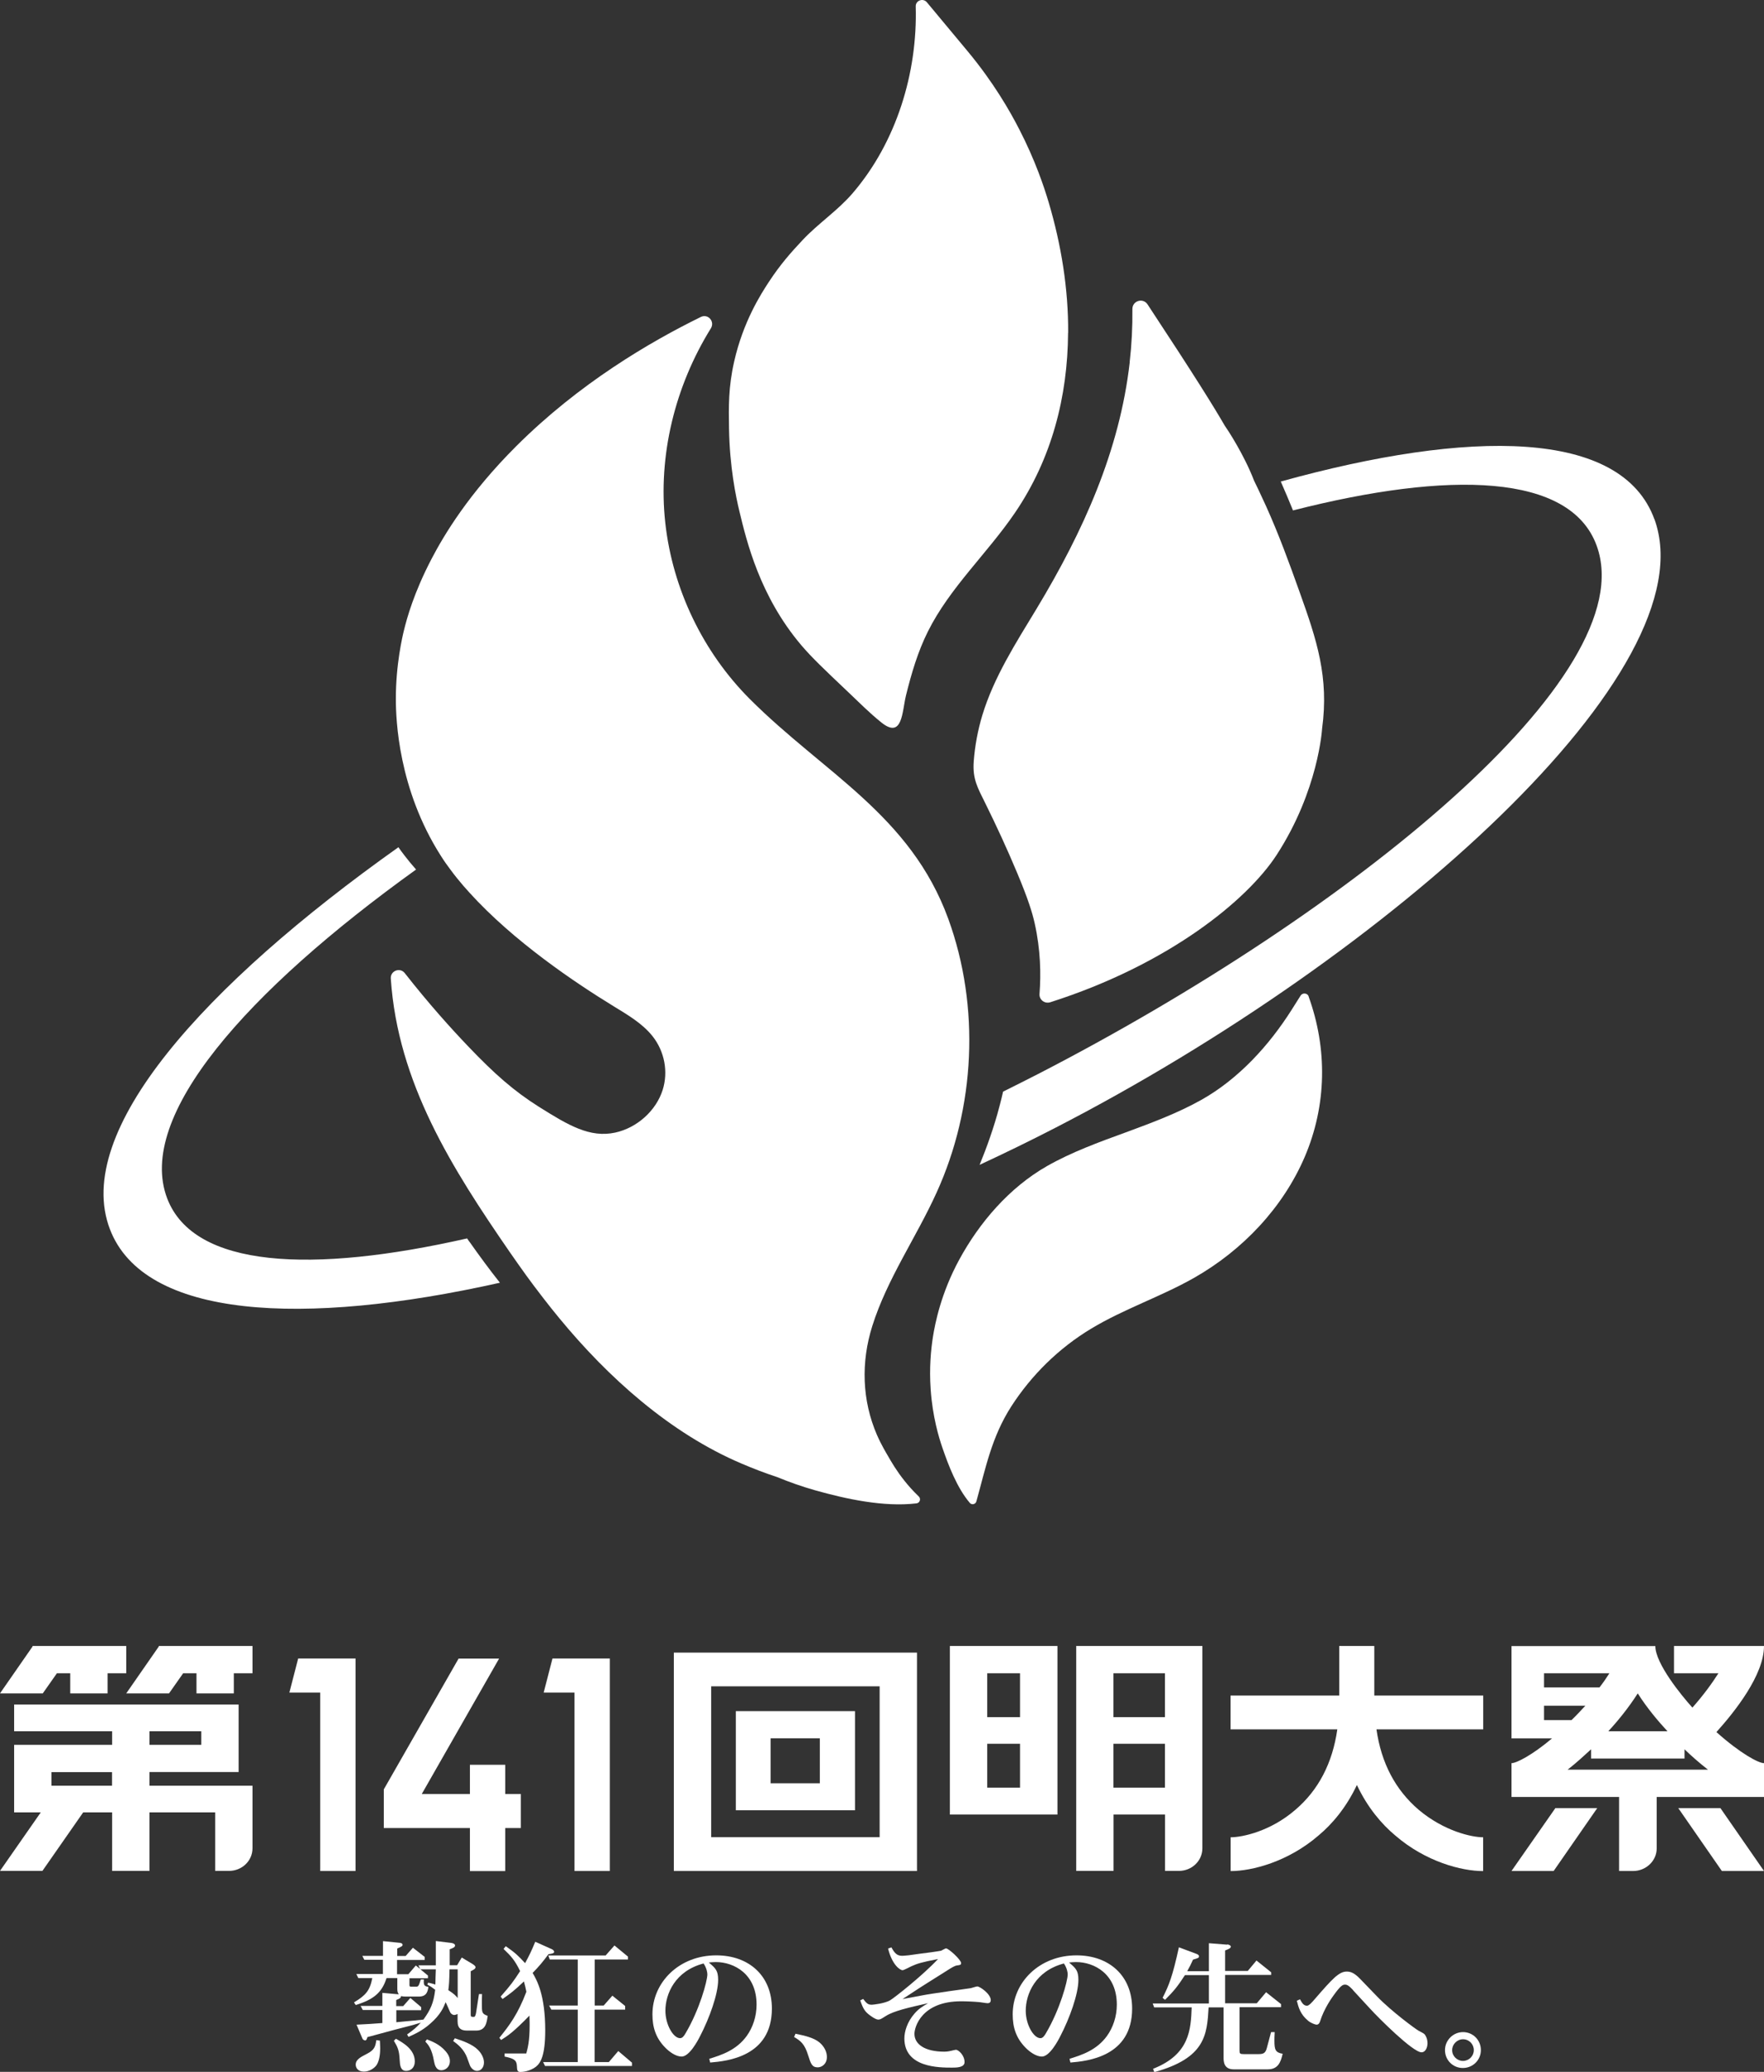 <?xml version="1.0" encoding="UTF-8"?>
<svg id="_レイヤー_2" data-name="レイヤー 2" xmlns="http://www.w3.org/2000/svg" viewBox="0 0 194.64 228.65">
  <rect x="0" y="0" width="194.64" height="228.65" fill="#333333" stroke="none"/>
  <defs>
    <style>
      .cls-1 {
        fill: #fff;
      }
    </style>
  </defs>
  <g id="_素材_例" data-name="素材＆例">
    <g>
      <g>
        <g>
          <path class="cls-1" d="M4.72,186.88H0l3.59-5.17v-.06h10.34v3.01h-2.06v2.22h-4.12v-2.22h-1.47l-1.56,2.22ZM16.49,197.07h11.37v6.91c0,1.38-1.16,2.49-2.59,2.49h-1.53v-6.46h-7.25v6.46h-4.12v-6.46h-3.19l-4.5,6.46H0l4.5-6.46H1.56v-7.45h10.81v-1.5H1.56v-2.95h24.77v7.45h-9.84v1.5ZM5.68,195.57v1.5h6.68v-1.5h-6.68ZM27.86,181.65v3.01h-2.06v2.22h-4.12v-2.22h-1.47l-1.56,2.22h-4.72l3.59-5.17v-.06h10.34ZM16.49,191.06v1.5h5.72v-1.5h-5.72Z"/>
          <path class="cls-1" d="M39.23,183.04v23.44h-3.9v-19.69h-3.4l.97-3.76h6.34Z"/>
          <path class="cls-1" d="M55.07,183.04l-8.53,14.94h5.31v-3.22h3.9v3.22h1.72v3.76h-1.72v4.75h-3.9v-4.75h-9.5v-4.27l8.25-14.43h4.47Z"/>
          <path class="cls-1" d="M67.29,183.04v23.44h-3.9v-19.69h-3.4l.97-3.76h6.34Z"/>
          <path class="cls-1" d="M74.35,182.38h26.83v24.1h-26.83v-24.1ZM78.47,202.75h18.59v-16.65h-18.59v16.65ZM94.34,199.78h-13.15v-10.94h13.15v10.94ZM85.03,196.8h5.43v-4.96h-5.43v4.96Z"/>
          <path class="cls-1" d="M104.81,181.65h11.87v18.6h-11.87v-18.6ZM108.93,189.5h3.62v-4.84h-3.62v4.84ZM108.93,197.28h3.62v-4.84h-3.62v4.84ZM118.74,181.65h13.93v22.33c0,1.38-1.16,2.49-2.59,2.49h-1.53v-6.22h-5.68v6.22h-4.12v-24.83ZM128.54,189.5v-4.84h-5.68v4.84h5.68ZM128.54,197.28v-4.84h-5.68v4.84h5.68Z"/>
          <path class="cls-1" d="M163.66,187.12v3.73h-11.78c.53,3.73,2.09,6.67,4.65,8.87,2.81,2.37,5.87,3.04,7.12,3.04v3.73c-2.37,0-6.34-1.02-9.71-3.94-1.47-1.23-3.03-3.04-4.22-5.56-1.19,2.52-2.75,4.33-4.22,5.56-3.37,2.92-7.37,3.94-9.71,3.94v-3.73c1.25,0,4.37-.63,7.15-3.04,2.53-2.16,4.09-5.14,4.62-8.87h-11.78v-3.73h11.99v-5.47h3.87v5.47h11.99Z"/>
          <path class="cls-1" d="M194.64,181.65c0,3.19-3.19,7.21-5.25,9.5,2.65,2.37,4.65,3.43,5.25,3.43v3.73h-11.84v5.68c0,1.38-1.19,2.49-2.59,2.49h-1.56v-8.17h-11.87v-3.73c.53,0,2.22-.84,4.47-2.73h-4.47v-10.19h15.87c0,1.92,2.87,5.44,4.09,6.79,1.22-1.38,2.16-2.67,2.87-3.79h-4.9v-3.01h9.93ZM166.78,206.48l4.84-6.94h4.62l-4.81,6.94h-4.65ZM170.37,184.66v1.56h6.12c.44-.57.81-1.11,1.09-1.56h-7.22ZM170.37,189.83h3.03c.53-.51,1.03-1.05,1.53-1.59h-4.56v1.59ZM188.46,195.3c-1-.78-1.91-1.59-2.59-2.25v1.02h-10.31v-1.02c-.72.66-1.59,1.47-2.59,2.25h15.49ZM180.71,186.88c-1.03,1.62-2.25,3.1-3.25,4.18h6.53c-1-1.08-2.25-2.55-3.28-4.18ZM185.18,199.54h4.65l4.81,6.94h-4.65l-4.81-6.94Z"/>
        </g>
        <g>
          <path class="cls-1" d="M44.76,215.86l.8-.91,1.3,1.01v.34h-3.05v1.57h1.25l.82-.96.48.38-.19-.4h1.92v-2.68l1.72.21c.21.03.4.13.4.27,0,.21-.18.27-.59.43v1.76h.82l.51-.85,1.23.74s.29.18.29.32c0,.19-.21.29-.53.45v4.82c0,.22.08.22.35.22.13,0,.19-.19.24-.45l.32-2.07h.34c-.02.45-.02.83-.02,1.03,0,1.03,0,1.14.64,1.38-.1.77-.24,1.62-1.25,1.62h-1.04c-.58,0-1.03-.19-1.03-1.03v-.8c-.08.05-.26.11-.38.11-.18,0-.37-.16-.43-.29l-.32-.72c-.05-.13-.16-.34-.19-.4-.22.56-.55,1.38-1.72,2.39-.87.77-1.72,1.14-2.37,1.44l-.16-.27c.82-.59.99-.75,1.51-1.3-.19.06-.77.22-.91.27l-1.97.51-2.18.59c-.27.08-.67.18-.83.22-.03.13-.1.37-.24.37-.02,0-.22-.03-.3-.19l-.66-1.55c1.33-.06,1.75-.1,2.85-.18v-1.44h-2.16l-.24-.45h2.4v-1.44l1.81.16c-.11-.19-.16-.29-.16-.59v-1.2h-1.19c-.51,1.62-1.44,2.37-3.4,2.97l-.19-.29c1.28-.77,1.75-1.28,2.02-2.68h-1.54l-.22-.45h2.93v-1.57h-2.05l-.22-.43h2.28v-1.63l1.78.18c.06,0,.38.03.38.22,0,.14-.06.18-.59.42v.82h.95ZM41.92,225.21c0,.13.03.56.03.83,0,.34-.02,1.25-.38,1.83-.26.39-.83.75-1.41.75-.71,0-.91-.46-.91-.77,0-.55.51-.82,1.23-1.19.85-.43.95-.83,1.04-1.51l.4.05ZM43.69,225c.79.43,2.08,1.17,2.08,2.5,0,.7-.46,1.04-.95,1.04-.64,0-.69-.64-.72-1.22-.05-1.04-.22-1.41-.64-2.1l.22-.22ZM47.24,218.8c.34.08.45.1.8.21.02-.79.02-.95.05-1.68h-1.7l.83.69v.3h-2.04v.74c0,.14.03.19.19.19h.56c.24,0,.29-.13.5-.8h.34c-.05.63.05.75.5.82-.08.55-.21,1.07-1.07,1.07h-1.47c-.19,0-.27-.02-.48-.05-.03.21-.08.24-.53.43v.67h.77l.79-.9,1.19,1.01v.34h-2.74v1.33l1.15-.11c.43-.03,1.36-.13,1.84-.18.77-1.07,1.12-1.8,1.3-3.29-.37-.29-.5-.37-.87-.58l.1-.22ZM47.1,225.06c.61.24,1.39.54,2.04,1.28.34.38.5.74.5,1.12,0,.71-.56,1.01-.93,1.01-.64,0-.75-.66-.82-.99-.24-1.39-.64-1.83-.96-2.18l.18-.24ZM49.6,217.32c-.03,1.46-.05,1.67-.13,2.31.64.42.79.58,1.03.87v-3.17h-.9ZM51.56,227.13c-.37-.99-1.04-1.51-1.56-1.89l.19-.3c.82.27,1.92.64,2.55,1.28.48.48.66,1.01.66,1.39,0,.54-.32.93-.77.93-.38,0-.69-.35-.79-.63l-.29-.79Z"/>
          <path class="cls-1" d="M55.82,214.79c1.07.75,1.33,1.01,2.12,1.86.53-.99.67-1.28,1.12-2.36l1.83.82c.16.06.26.22.26.29,0,.18-.32.22-.63.26-.61.82-.98,1.28-1.75,2.07.48.82,1.39,2.44,1.39,6.33,0,2.77-.5,3.59-1.01,4.01-.69.54-1.54.59-1.72.59-.34,0-.38-.16-.4-.71-.03-.63-.4-.79-1.35-.99v-.34h2.39c.16-.61.37-1.33.37-3.11,0-.22,0-.46-.02-1.07-1.81,1.86-2.4,2.23-3.13,2.69l-.19-.24c1.09-1.35,2.04-2.6,2.98-5.08-.1-.48-.11-.56-.27-1.14-1.07,1.01-1.38,1.25-2.36,1.94l-.21-.27c1.11-1.25,1.43-1.7,2.15-2.81-.58-1.2-.99-1.65-1.83-2.45l.24-.29ZM66.82,215.81l.98-1.11,1.49,1.23v.32h-3.67v5.08h.99l.96-1.09,1.41,1.14v.4h-3.37v5.79h1.57l1.04-1.22,1.51,1.28v.37h-9.59l-.21-.43h3.82v-5.79h-2.92l-.24-.45h3.16v-5.08h-3.09l-.16-.45h6.32Z"/>
          <path class="cls-1" d="M78.25,227.21c1.36-.42,3-.95,4.14-2.52.67-.93,1.09-2.15,1.09-3.46,0-3.38-2.48-4.7-4.5-4.7-.26,0-.61.03-.77.05.74.63,1.03.88,1.03,1.92,0,1.55-.96,4.22-1.99,6.2-.27.54-1.19,2.26-2.04,2.26-.63,0-1.35-.51-1.83-1.01-1.03-1.06-1.39-2.23-1.39-3.65,0-3.54,2.95-6.51,7.04-6.51,3.59,0,6.14,2.24,6.14,5.87,0,5.31-4.92,5.8-6.81,5.96l-.1-.42ZM77.62,216.69c-3.14.83-4.2,3.37-4.2,5.21,0,1.54.87,3.03,1.62,3.03.24,0,.42-.21.61-.55,1.54-2.6,2.4-5.77,2.4-6.49,0-.21-.08-.72-.43-1.22v.02Z"/>
          <path class="cls-1" d="M87.77,224.44c.99.21,2,.42,2.65.96.5.42.82,1.01.82,1.6,0,.8-.58,1.15-1.01,1.15-.64,0-.77-.42-1.04-1.27-.4-1.33-.85-1.65-1.57-2.08l.16-.37Z"/>
          <path class="cls-1" d="M99.57,220.62c.21-.05.58-.11.75-.14l1.43-.27c.85-.18,5.29-.79,5.37-.8.11-.02.59-.19.71-.19.3,0,1.49.83,1.49,1.51,0,.34-.27.34-.37.34-.13,0-.71-.1-.82-.11-.58-.06-1.46-.1-2.07-.1-4.38,0-5.16,2.85-5.16,3.59,0,1.15,1.14,1.97,3.3,1.97.34,0,.71-.08.77-.1.08-.02.43-.11.5-.11.29,0,.96.61.96,1.36,0,.61-.91.61-1.38.61-1.44,0-5.26,0-5.26-3.22,0-.74.29-1.81,1.14-2.77.43-.5.85-.75,1.47-1.12-2.12.48-3.77.85-4.65,1.41l-.42.26c-.22.14-.37.14-.43.14-.32,0-.95-.5-1.03-.56-.42-.34-.64-.63-.95-1.56l.32-.16c.39.51.55.64.95.64.1,0,1.44-.13,2.04-.5.46-.27,3.56-2.71,5.27-4.54-1.79.34-2.31.51-2.88.77-.16.06-.87.46-1.03.46-.27,0-1.14-.56-1.6-2.39l.37-.13c.35.64.61.93,1.19.93.06,0,.37-.02.74-.06l1.14-.16,1.38-.18c.16-.03.93-.13,1.03-.16.08-.03.46-.26.54-.26.3,0,1.67,1.27,1.67,1.62,0,.21-.13.22-.43.26-.27.03-.58.22-1.22.63l-2.02,1.27c-.59.37-1.41.9-2.1,1.36l-.7.46Z"/>
          <path class="cls-1" d="M118,227.21c1.36-.42,3-.95,4.14-2.52.67-.93,1.09-2.15,1.09-3.46,0-3.38-2.48-4.7-4.5-4.7-.26,0-.61.03-.77.05.74.63,1.03.88,1.03,1.92,0,1.55-.96,4.22-1.99,6.2-.27.54-1.19,2.26-2.04,2.26-.63,0-1.35-.51-1.83-1.01-1.03-1.06-1.39-2.23-1.39-3.65,0-3.54,2.95-6.51,7.04-6.51,3.59,0,6.14,2.24,6.14,5.87,0,5.31-4.92,5.8-6.81,5.96l-.1-.42ZM117.38,216.69c-3.14.83-4.2,3.37-4.2,5.21,0,1.54.87,3.03,1.62,3.03.24,0,.42-.21.61-.55,1.54-2.6,2.4-5.77,2.4-6.49,0-.21-.08-.72-.43-1.22v.02Z"/>
          <path class="cls-1" d="M135.43,214.58c.14.02.38.11.38.24,0,.18-.22.27-.63.43v2.26h2.5l.96-1.15,1.62,1.3v.29h-5.08v3.13h3.49l1.03-1.22,1.65,1.31v.34h-4.58v4.75c0,.37.03.43.5.43h1.54c.53,0,.82-.05.98-.7l.46-1.73h.4c-.03.43-.03.79-.03.95,0,.99.11,1.31.91,1.44-.21.9-.48,1.72-1.65,1.72h-3.75c-1.12,0-1.12-.9-1.12-1.33v-5.51h-1.65c-.18,3.03-.35,5.59-6,7.15l-.13-.37c4.06-1.59,4.17-4.38,4.26-6.78h-4.14l-.16-.43h6.2v-3.13h-2.64c-.82,1.25-1.17,1.7-2.2,2.73l-.27-.22c.72-1.41,1.11-2.42,1.8-5.58l2,.75c.06.03.22.11.22.24,0,.18-.11.21-.66.37-.26.58-.35.74-.64,1.28h2.39v-3.09l2.02.16Z"/>
          <path class="cls-1" d="M149.28,219.6c-.45-.48-.66-.58-.87-.58-.27,0-.51.14-1.25,1.17-.19.26-1.06,1.46-1.51,2.9-.05.16-.16.35-.38.35-.14,0-.63-.18-.93-.43-.87-.72-1.06-1.48-1.25-2.21l.35-.16c.24.42.4.71.79.71.21,0,.63-.48.83-.72,1.96-2.26,2.68-3.05,3.53-3.05.4,0,.8.1,1.47.79l1.92,1.99c1.6,1.65,4.25,3.59,4.55,3.75.58.3.64.34.74.5.18.29.24.61.24.87,0,.48-.22,1.01-.66,1.01-.96,0-4.81-3.86-5.67-4.81l-1.91-2.07Z"/>
          <path class="cls-1" d="M163.4,226.25c0,1.09-.88,1.97-1.99,1.97s-1.97-.88-1.97-1.97.9-1.99,1.99-1.99,1.97.87,1.97,1.99ZM160.23,226.25c0,.66.55,1.19,1.19,1.19.67,0,1.2-.54,1.2-1.19,0-.67-.53-1.2-1.19-1.2s-1.2.56-1.2,1.2Z"/>
        </g>
      </g>
      <g>
        <path class="cls-1" d="M144.4,109.96c-.14-.38-.67-.43-.89-.09l-.99,1.57c-2.47,3.9-5.83,7.62-9.98,9.95-2.63,1.47-5.48,2.53-8.33,3.58-2.96,1.08-5.94,2.16-8.67,3.71-4.18,2.38-7.47,6.24-9.69,10.32-2.02,3.71-2.67,7.04-2.91,8.53-.22,1.42-.42,3.42-.25,5.81.21,3.02.91,5.32,1.29,6.42.67,1.95,1.61,4.43,3.03,6.1.21.25.63.16.72-.16,1.03-3.68,1.67-7.09,3.86-10.5,2.22-3.44,5.24-6.43,8.84-8.59,3.59-2.16,7.66-3.51,11.31-5.58,5.42-3.08,9.84-7.8,12.22-13.35,2.45-5.73,2.51-11.97.43-17.71Z"/>
        <path class="cls-1" d="M124.66,39.94c-1.11,9.79-5.13,18.7-10.29,27.25-2.28,3.77-4.7,7.53-5.98,11.74-.5,1.66-.82,3.38-.95,5.11-.14,1.94.44,2.91,1.29,4.63,1.24,2.51,2.41,5.05,3.49,7.63,1.24,2.95,1.7,4.48,1.95,5.61.65,2.92.7,5.58.53,7.78-.05.64.57,1.11,1.18.92,13.05-4.16,21.74-11.26,24.99-16.27,4.62-7.12,5.01-13.92,5.01-13.92.77-5.71-.58-9.77-2.48-15.08-1.14-3.2-2.31-6.4-3.71-9.5-.6-1.32-1.2-2.57-1.29-2.74,0-.01-.01-.03-.02-.04-1.14-2.97-3.01-5.76-3.19-6.01,0-.01-.02-.03-.03-.04-1.29-2.22-3.2-5.31-8.54-13.42-.5-.76-1.68-.4-1.67.52.02,1.98-.08,3.93-.3,5.84Z"/>
        <g>
          <path class="cls-1" d="M182.55,57.31c-3.64-10-20.42-9.94-41.23-4.17.47,1.07.92,2.13,1.35,3.19,17.25-4.4,30.61-4.1,33.51,3.9,5.2,14.31-27.1,40.49-61.63,58.29-1.29.66-2.58,1.31-3.87,1.95-.12.54-.24,1.01-.34,1.4-.02.09-.05.18-.07.26-.3,1.17-.66,2.3-1.03,3.38-.37,1.08-.77,2.11-1.15,3.04,2.82-1.31,5.63-2.68,8.4-4.11,36.84-18.99,72.1-50.51,66.06-67.15Z"/>
          <path class="cls-1" d="M51.8,137.05c-.09-.13-.17-.25-.26-.38-17.09,3.88-30.14,3.3-33.09-4.41-3.47-9.07,8.77-22.87,27.46-36.3-.46-.52-.9-1.05-1.31-1.59-.22-.29-.44-.58-.64-.87-21.4,15.19-35.98,31.33-31.83,42.16,3.78,9.87,21.3,10.77,43.03,5.9-1.19-1.5-2.3-3.02-3.35-4.51Z"/>
        </g>
        <path class="cls-1" d="M96.76,158.35c-1.64-3.8-1.78-7.99-.51-12.02,1.64-5.2,4.84-9.75,7.09-14.71,4.27-9.37,4.82-20.51,1.3-30.2-4.18-11.49-13.76-16.12-21.91-24.28-5.17-5.18-8.51-12.14-9.32-19.41-.83-7.47,1.08-15.13,5.03-21.5.46-.75-.32-1.64-1.11-1.25-5.67,2.78-13.44,7.35-20.35,14.24-5.29,5.28-8,9.85-9.36,12.45-1.96,3.76-2.72,6.55-3.05,7.9-.15.6-.91,3.81-.89,7.61,0,2.24.27,9.89,4.94,17.23.03.05.06.09.09.14.3.48.64.95.99,1.42.22.3.45.6.69.9.24.3.49.6.75.9.22.25.44.5.66.74,4.87,5.38,11.69,9.96,15.94,12.56,1.54.94,3.15,1.89,4.25,3.27,1.34,1.68,1.76,3.94,1.13,5.94-.73,2.3-2.82,4.18-5.23,4.71-2.81.61-5.17-.8-8.42-2.84-2.78-1.75-4.93-3.66-7.75-6.61-1.97-2.06-4.41-4.77-7.06-8.15-.53-.67-1.6-.25-1.54.6.77,11.52,6.76,20.95,13.12,30.18.6.88,1.24,1.76,1.88,2.66.51.7,1.04,1.41,1.59,2.12.1.13.2.26.3.39.55.71,1.11,1.42,1.7,2.13,5.39,6.55,12.24,12.71,20.14,16.06,1.28.55,2.6,1.05,3.93,1.49,1.26.52,2.65,1.02,4.17,1.45,3.37.95,7.57,1.87,11.17,1.44.38-.04.53-.51.25-.77-.66-.63-1.17-1.22-1.56-1.71-.88-1.1-1.44-2.06-1.93-2.92,0,0-.67-1.11-1.11-2.14Z"/>
        <path class="cls-1" d="M117.86,36.73c.03-4.84-.76-9.72-2.15-14.4-.52-1.75-1.5-4.67-3.25-8.07-1.04-2.03-2.84-5.17-5.67-8.58l-4.52-5.43c-.42-.5-1.25-.2-1.23.46.21,7.32-2.13,14.98-6.95,20.6-1.66,1.94-3.78,3.32-5.52,5.17-1.26,1.34-2.45,2.67-3.74,4.64-.89,1.36-2.83,4.39-3.82,8.77-.65,2.85-.61,5.04-.57,7.4.07,4.24.76,7.54,1.14,9.11.8,3.32,2.24,9.38,6.83,14.8,1.12,1.32,2.45,2.59,5.13,5.13,1.21,1.15,2.41,2.36,3.72,3.41,2.34,1.87,2.27-1.22,2.71-3.01.6-2.42,1.3-4.81,2.42-7.05,2.42-4.84,6.53-8.59,9.58-13.06,4.09-5.99,5.84-12.89,5.88-19.89Z"/>
      </g>
    </g>
  </g>
</svg>
